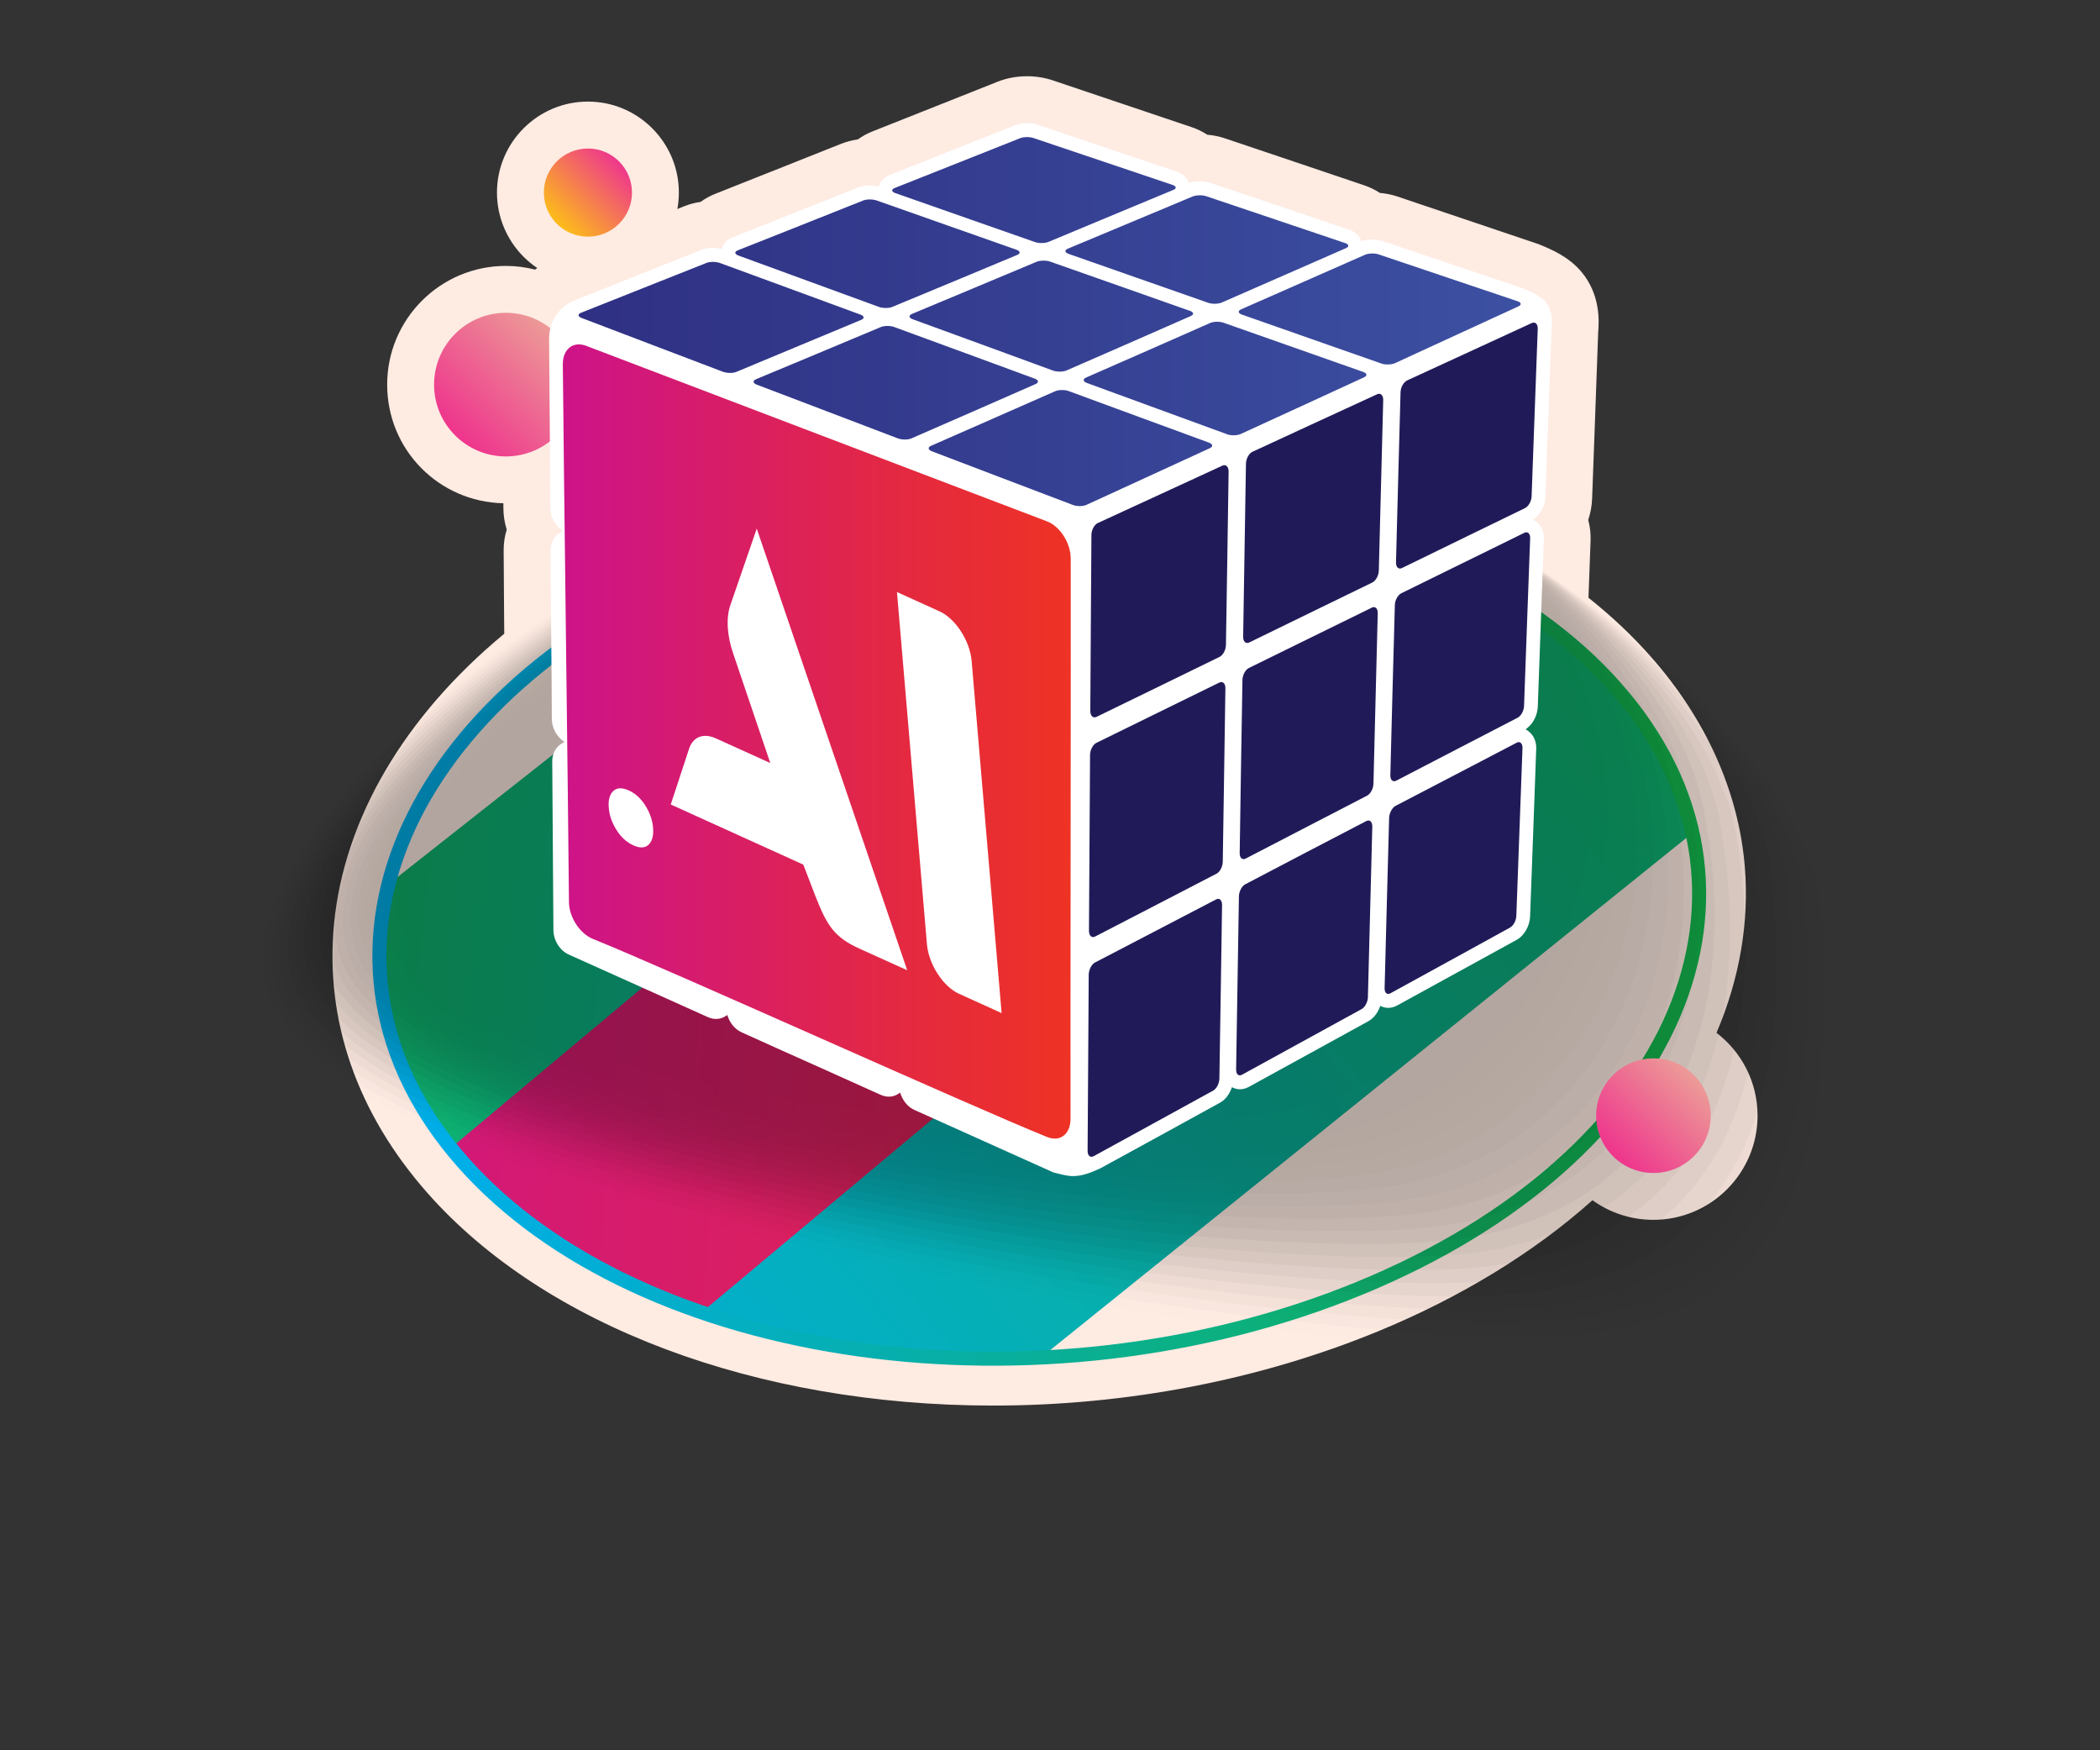 <?xml version="1.0" encoding="UTF-8"?>
<svg xmlns="http://www.w3.org/2000/svg" xmlns:xlink="http://www.w3.org/1999/xlink" viewBox="0 0 660.16 550.07">
  <rect x="0" y="0" width="660.16" height="550.07" fill="#333333" stroke="none"/>
  <defs>
    <style>
      .cls-1 {
        opacity: .76;
      }

      .cls-1, .cls-2, .cls-3, .cls-4, .cls-5, .cls-6, .cls-7, .cls-8, .cls-9, .cls-10, .cls-11, .cls-12, .cls-13, .cls-14, .cls-15, .cls-16, .cls-17, .cls-18, .cls-19, .cls-20, .cls-21, .cls-22, .cls-23, .cls-24, .cls-25, .cls-26, .cls-27, .cls-28, .cls-29, .cls-30, .cls-31, .cls-32, .cls-33, .cls-34, .cls-35, .cls-36, .cls-37, .cls-38, .cls-39, .cls-40, .cls-41, .cls-42 {
        fill: #020202;
      }

      .cls-2 {
        opacity: .9;
      }

      .cls-3 {
        opacity: .44;
      }

      .cls-43 {
        fill: url(#linear-gradient-2);
      }

      .cls-44 {
        fill: #201b58;
      }

      .cls-44, .cls-45, .cls-46, .cls-47 {
        fill-rule: evenodd;
      }

      .cls-4 {
        opacity: .49;
      }

      .cls-48 {
        fill: none;
        stroke: url(#linear-gradient);
        stroke-miterlimit: 10;
        stroke-width: 4.41px;
      }

      .cls-5 {
        opacity: .51;
      }

      .cls-49, .cls-45 {
        fill: #fff;
      }

      .cls-50 {
        fill: #feebe2;
      }

      .cls-6 {
        opacity: .95;
      }

      .cls-7 {
        opacity: .1;
      }

      .cls-8 {
        opacity: .98;
      }

      .cls-9 {
        opacity: .12;
      }

      .cls-51 {
        fill: url(#linear-gradient-4);
      }

      .cls-10 {
        opacity: .59;
      }

      .cls-12 {
        opacity: .78;
      }

      .cls-13 {
        opacity: .02;
      }

      .cls-14 {
        opacity: .39;
      }

      .cls-52 {
        fill: url(#linear-gradient-3);
      }

      .cls-15 {
        opacity: 0;
      }

      .cls-16 {
        opacity: .85;
      }

      .cls-53 {
        fill: url(#linear-gradient-5);
      }

      .cls-17 {
        opacity: .66;
      }

      .cls-54 {
        isolation: isolate;
      }

      .cls-18 {
        opacity: .54;
      }

      .cls-19 {
        opacity: .46;
      }

      .cls-20 {
        opacity: .29;
      }

      .cls-21 {
        opacity: .73;
      }

      .cls-55 {
        fill: url(#linear-gradient-8);
      }

      .cls-22 {
        opacity: .88;
      }

      .cls-23 {
        opacity: .22;
      }

      .cls-24 {
        opacity: .27;
      }

      .cls-25 {
        opacity: .8;
      }

      .cls-26 {
        opacity: .07;
      }

      .cls-27 {
        opacity: .83;
      }

      .cls-56 {
        fill: url(#linear-gradient-9);
      }

      .cls-28 {
        opacity: .2;
      }

      .cls-46 {
        fill: url(#linear-gradient-6);
      }

      .cls-29 {
        opacity: .24;
      }

      .cls-30 {
        opacity: .56;
      }

      .cls-31 {
        opacity: .05;
      }

      .cls-32 {
        opacity: .63;
      }

      .cls-47 {
        fill: url(#linear-gradient-7);
      }

      .cls-33 {
        opacity: .41;
      }

      .cls-34 {
        opacity: .68;
      }

      .cls-35 {
        opacity: .61;
      }

      .cls-36 {
        opacity: .32;
      }

      .cls-37 {
        opacity: .34;
      }

      .cls-38 {
        opacity: .71;
      }

      .cls-39 {
        opacity: .17;
      }

      .cls-40 {
        opacity: .37;
      }

      .cls-57 {
        mix-blend-mode: multiply;
        opacity: .3;
      }

      .cls-41 {
        opacity: .15;
      }

      .cls-58 {
        clip-path: url(#clippath);
      }

      .cls-42 {
        opacity: .93;
      }
    </style>
    <linearGradient id="linear-gradient" x1="117.06" y1="290.71" x2="536.34" y2="290.71" gradientUnits="userSpaceOnUse">
      <stop offset=".07" stop-color="#00aee8"/>
      <stop offset=".09" stop-color="#00aee3"/>
      <stop offset=".69" stop-color="#0db076"/>
      <stop offset=".96" stop-color="#12b24b"/>
    </linearGradient>
    <clipPath id="clippath">
      <path class="cls-48" d="M145.46,365.24c-55.69-63.04-19.68-147.52,80.42-188.68,100.1-41.16,226.38-23.43,282.07,39.62,55.69,63.04,19.68,147.52-80.42,188.68-100.1,41.16-226.38,23.43-282.07-39.62Z"/>
    </clipPath>
    <linearGradient id="linear-gradient-2" x1="8893.89" y1="-14680.75" x2="8428.81" y2="-14215.67" gradientTransform="translate(10542.6 -13107.23) rotate(-173.84)" xlink:href="#linear-gradient"/>
    <linearGradient id="linear-gradient-3" x1="7992.94" y1="-12982.57" x2="8476.88" y2="-12982.57" gradientTransform="translate(9969.34 -11706.85) rotate(-173.24)" xlink:href="#linear-gradient"/>
    <linearGradient id="linear-gradient-4" x1="466.21" y1="747.93" x2="1011.38" y2="747.93" gradientTransform="translate(-341.65 -546.73) rotate(6.01) scale(.98) skewX(1.89)" gradientUnits="userSpaceOnUse">
      <stop offset="0" stop-color="#cd1389"/>
      <stop offset=".68" stop-color="#e42940"/>
      <stop offset="1" stop-color="#ee3324"/>
    </linearGradient>
    <linearGradient id="linear-gradient-5" x1="174.98" y1="104.93" x2="143.95" y2="135.97" gradientUnits="userSpaceOnUse">
      <stop offset="0" stop-color="#ed9b97"/>
      <stop offset="1" stop-color="#ee378d"/>
    </linearGradient>
    <linearGradient id="linear-gradient-6" x1="176.93" y1="233.06" x2="336.62" y2="233.06" gradientUnits="userSpaceOnUse">
      <stop offset="0" stop-color="#cd1389"/>
      <stop offset=".68" stop-color="#e42940"/>
      <stop offset="1" stop-color="#ee3224"/>
    </linearGradient>
    <linearGradient id="linear-gradient-7" x1="13194.74" y1="101.08" x2="13490.93" y2="101.08" gradientTransform="translate(13672.79) rotate(-180) scale(1 -1)" gradientUnits="userSpaceOnUse">
      <stop offset="0" stop-color="#3c50a2"/>
      <stop offset="1" stop-color="#2f3083"/>
    </linearGradient>
    <linearGradient id="linear-gradient-8" x1="194.62" y1="50.73" x2="175.56" y2="69.79" gradientUnits="userSpaceOnUse">
      <stop offset="0" stop-color="#ee378d"/>
      <stop offset="1" stop-color="#fcb91c"/>
    </linearGradient>
    <linearGradient id="linear-gradient-9" x1="532.51" y1="337.94" x2="507.74" y2="362.71" xlink:href="#linear-gradient-5"/>
  </defs>
  <g class="cls-54">
    <g id="Layer_1" data-name="Layer 1">
      <g>
        <g>
          <path class="cls-50" d="M184.82,81.75c-11.7,0-21.22-9.52-21.22-21.22s9.52-21.22,21.22-21.22,21.22,9.52,21.22,21.22-9.52,21.22-21.22,21.22Z"/>
          <path class="cls-50" d="M184.82,46.67c7.65,0,13.85,6.2,13.85,13.85s-6.2,13.85-13.85,13.85-13.85-6.2-13.85-13.85,6.2-13.85,13.85-13.85M184.82,31.93c-15.77,0-28.59,12.83-28.59,28.59s12.83,28.59,28.59,28.59,28.59-12.83,28.59-28.59-12.83-28.59-28.59-28.59h0Z"/>
        </g>
        <g>
          <path class="cls-50" d="M312.23,434.42c-72.32,0-136.73-24.04-172.29-64.3-20.78-23.53-30.32-50.86-27.58-79.04,3.11-32.04,22.09-63.31,53.58-88.4l-.09-10.74c-.05-6.33-.1-12.66-.13-18.99-.01-2.31.52-4.53,1.51-6.47-1.01-2.11-1.57-4.44-1.58-6.77-.03-3.19-.05-6.4-.07-9.6-2.12.47-4.31.71-6.54.71-16.51,0-29.93-13.43-29.93-29.93s13.43-29.93,29.93-29.93c3.88,0,7.64.73,11.15,2.14,2.15-2.48,4.93-4.45,8.2-5.74,3.98-1.57,7.96-3.16,11.94-4.75,2.58-1.03,5.15-2.05,7.73-3.08l19.74-7.84c1.62-.65,3.49-1.04,5.43-1.13,1.22-1.18,2.71-2.14,4.4-2.81,3.94-1.57,7.89-3.14,11.85-4.71,2.63-1.04,5.26-2.08,7.89-3.13l6.65-2.65c4.36-1.74,8.71-3.48,13.08-5.21,1.65-.65,3.54-1.04,5.5-1.12,1.21-1.16,2.68-2.1,4.35-2.77,3.25-1.29,6.49-2.58,9.73-3.86,3.33-1.32,6.66-2.64,9.99-3.97,6.59-2.61,13.15-5.21,19.72-7.84,1.93-.77,4.16-1.17,6.45-1.17,2.01,0,4.01.31,5.77.91,7.24,2.43,14.49,4.88,21.73,7.32l1.09.37c6.96,2.34,13.92,4.69,20.89,7.04,1.74.59,3.32,1.5,4.64,2.65.07,0,.14,0,.21,0,1.99,0,3.96.31,5.69.9,7.04,2.36,14.09,4.74,21.14,7.12l.72.24c3.63,1.22,7.27,2.45,10.91,3.68,3.64,1.23,7.28,2.46,10.91,3.68,1.75.59,3.33,1.5,4.66,2.66.07,0,.14,0,.2,0,1.96,0,3.92.31,5.65.89l.45.15c7.14,2.41,14.27,4.82,21.41,7.22l21.66,7.3c.14.05.3.1.42.14.08.03.24.09.32.13l.27.11c3.03,1.26,7.17,2.99,10.04,6.47,4.09,4.94,3.67,11.23,3.46,13.57-.2,5.75-.41,11.49-.62,17.24l-.37,10.05c-.31,8.43-.61,16.87-.93,25.3-.08,2.36-.69,4.68-1.72,6.76.88,1.95,1.32,4.14,1.25,6.39-.27,7.27-.54,14.52-.8,21.77,8.07,6.13,15.32,12.81,21.58,19.9,16.57,18.76,25.89,39.56,27.71,61.81,1.48,18.12-2.3,36.75-10.99,54.42,8.81,3.98,14.96,12.86,14.96,23.14,0,13.99-11.38,25.38-25.38,25.38-7.59,0-14.52-3.34-19.21-8.79-18.44,17.77-42.51,33.01-70.24,44.41-36.19,14.88-77.03,22.75-118.1,22.75Z"/>
          <path class="cls-50" d="M322.83,38.7c1.2,0,2.4.18,3.42.52,7.29,2.45,14.58,4.91,21.87,7.37,7.28,2.45,14.56,4.9,21.83,7.36,1.56.53,2.93,1.58,3.58,3.16l.18.4.41-.12c.93-.27,1.98-.41,3.04-.41,1.16,0,2.33.17,3.33.51,7.29,2.45,14.58,4.91,21.87,7.37,7.28,2.45,14.56,4.92,21.83,7.37,1.58.53,2.93,1.6,3.59,3.18l.16.4.42-.12c.94-.27,1.99-.41,3.04-.41,1.14,0,2.29.17,3.3.5,7.29,2.46,14.58,4.92,21.87,7.37,7.24,2.44,14.49,4.89,21.73,7.33l.08.02.09.03c2.5,1.04,5.69,2.33,7.46,4.47,1.94,2.34,2.05,5.53,1.78,8.44h0v.02c-.31,8.8-.64,17.59-.96,26.4-.32,8.77-.64,17.56-.97,26.33-.09,2.52-1.32,5.13-3.28,6.68l-.55.44.59.37c1.89,1.2,2.84,3.45,2.76,5.67-.32,8.55-.63,17.09-.94,25.64,8.8,6.36,16.72,13.42,23.57,21.17,31.69,35.88,33.67,78.7,11.05,116.53.26-.01.52-.04.78-.04,9.95,0,18.01,8.06,18.01,18.01s-8.06,18.01-18.01,18.01c-8.47,0-15.56-5.86-17.48-13.74-17.96,19.6-43.17,36.92-74.77,49.92-36.52,15.02-76.51,22.19-115.3,22.19-67.54,0-131.4-21.77-166.77-61.81-44.45-50.32-30.48-114.29,27.87-158.99-.02-2.25-.04-4.51-.06-6.76-.07-8.85-.15-17.71-.19-26.56-.01-2.35,1.11-4.58,3.2-5.68l.68-.36-.62-.48c-2.01-1.54-3.34-4.15-3.35-6.72-.06-7-.1-13.99-.14-20.99-3.82,2.98-8.62,4.77-13.84,4.77-12.46,0-22.57-10.1-22.57-22.57s10.1-22.57,22.57-22.57c5.3,0,10.16,1.84,14.01,4.9.99-4.16,3.84-7.35,8.03-9.01,6.57-2.6,13.12-5.22,19.69-7.83,6.58-2.62,13.16-5.22,19.74-7.84,1.08-.43,2.33-.63,3.57-.63.85,0,1.69.09,2.46.25l.43.09.13-.42c.53-1.57,1.76-2.65,3.24-3.24,6.58-2.63,13.17-5.22,19.75-7.84,6.57-2.62,13.14-5.25,19.72-7.85,1.08-.43,2.36-.62,3.61-.62.85,0,1.69.09,2.46.25l.42.09.14-.42c.54-1.55,1.78-2.62,3.25-3.2,6.57-2.62,13.15-5.21,19.72-7.83,6.58-2.61,13.16-5.21,19.73-7.84,1.09-.43,2.4-.64,3.71-.64M322.83,23.97c-3.22,0-6.38.58-9.16,1.69-6.73,2.69-13.45,5.35-19.71,7.83-3.31,1.32-6.59,2.62-9.88,3.92-3.29,1.3-6.58,2.61-9.87,3.92-1.63.65-3.16,1.49-4.54,2.49-1.85.26-3.63.73-5.31,1.4-4.38,1.73-8.75,3.48-13.13,5.22-2.21.88-4.41,1.76-6.62,2.64-2.6,1.03-5.21,2.07-7.82,3.1-3.98,1.58-7.96,3.15-11.94,4.74-1.66.66-3.2,1.51-4.6,2.53-1.82.27-3.57.74-5.23,1.4l-9.84,3.91-9.88,3.92c-2.57,1.02-5.15,2.05-7.73,3.08-3.97,1.58-7.94,3.17-11.93,4.74-2.73,1.08-5.21,2.51-7.4,4.25-3-.77-6.11-1.17-9.23-1.17-20.57,0-37.3,16.73-37.3,37.3s16.32,36.88,36.53,37.3c0,.53,0,1.06.01,1.59.01,2.28.37,4.54,1.04,6.69-.64,2.07-.97,4.27-.96,6.53.02,6.34.08,12.77.13,19,.02,2.4.04,4.8.06,7.2-31.38,25.96-50.3,58.1-53.51,91.17-2.94,30.27,7.23,59.54,29.39,84.64,36.94,41.82,103.42,66.79,177.82,66.79,42.03,0,83.84-8.06,120.9-23.3,26.12-10.74,49.14-24.83,67.5-41.24,5.42,3.91,12.06,6.16,19.15,6.16,18.06,0,32.74-14.69,32.74-32.75,0-10.6-5.06-20.04-12.9-26.03,7.26-17.03,10.32-34.78,8.9-52.13-1.93-23.54-12.14-46.39-29.54-66.09-5.78-6.55-12.36-12.76-19.61-18.53.22-5.99.44-11.98.66-17.97.08-2.23-.18-4.41-.74-6.49.72-2.15,1.14-4.41,1.22-6.71.31-8.37.62-16.78.93-25.19l.04-1.13.32-8.87c.21-5.73.42-11.46.62-17.19.28-3.27.75-11.63-5.16-18.75-4.01-4.86-9.55-7.17-12.87-8.55l-.26-.11c-.12-.05-.24-.1-.36-.15l-.09-.03c-.31-.12-.62-.23-.93-.32-3.5-1.18-7-2.36-10.5-3.54-3.67-1.24-7.33-2.47-11-3.71-7.29-2.45-14.57-4.91-21.85-7.37-1.8-.61-3.68-1-5.63-1.17-1.51-.99-3.16-1.8-4.92-2.39-3.59-1.21-7.2-2.43-10.81-3.65-3.67-1.24-7.34-2.48-11-3.71-7.28-2.46-14.58-4.92-21.87-7.37-1.78-.6-3.68-1-5.65-1.17-1.49-.98-3.12-1.77-4.86-2.36-7.11-2.4-14.23-4.8-21.34-7.19l-.51-.17c-7.28-2.46-14.58-4.92-21.87-7.37-2.5-.84-5.31-1.29-8.11-1.29h0Z"/>
        </g>
      </g>
      <g>
        <g class="cls-58">
          <g>
            <path class="cls-43" d="M130.36,471L587.85,102.71c19.05-15.34,47.19-12.3,62.53,6.75h0c15.34,19.05,12.3,47.19-6.75,62.53l-457.49,368.29c-19.05,15.34-47.19,12.3-62.53-6.75h0c-15.34-19.05-12.3-47.19,6.75-62.53Z"/>
            <path class="cls-52" d="M15.21,362.17L463.88,8.55c17.3-13.63,42.61-10.64,56.24,6.66h0c13.63,17.3,10.64,42.61-6.66,56.24L64.79,425.07c-17.3,13.63-42.61,10.64-56.24-6.66h0c-13.63-17.3-10.64-42.61,6.66-56.24Z"/>
            <path class="cls-51" d="M60.8,428.58L538.18,28.88c18.41-15.41,46.5-12.45,62.42,6.57h0c15.93,19.02,13.9,47.2-4.5,62.61L118.72,497.76c-18.41,15.41-46.5,12.45-62.43-6.57h0c-15.93-19.02-13.9-47.2,4.5-62.61Z"/>
          </g>
        </g>
        <path class="cls-48" d="M145.46,365.24c-55.69-63.04-19.68-147.52,80.42-188.68,100.1-41.16,226.38-23.43,282.07,39.62,55.69,63.04,19.68,147.52-80.42,188.68-100.1,41.16-226.38,23.43-282.07-39.62Z"/>
      </g>
      <circle class="cls-53" cx="159.03" cy="120.89" r="22.57"/>
      <g class="cls-57">
        <path class="cls-15" d="M583.5,300.45c0,71.38-3.6,128.26-93.42,128.26s-412.6-52.05-412.6-123.42S252.12,127.14,341.94,127.14s241.57,101.93,241.57,173.31Z"/>
        <path class="cls-13" d="M486.04,424.41c-88.07.8-404.29-49.19-405.9-119.63-1.61-70.44,173.07-176.57,261.02-177.66,87.95-1.1,235.59,97.38,237,168.1,1.54,70.82-4.27,128.39-92.12,129.19Z"/>
        <path class="cls-31" d="M481.99,420.11c-86.34,1.6-395.99-46.33-399.21-115.84-3.22-69.51,171.5-174.99,257.59-177.19,86.09-2.2,229.62,92.84,232.44,162.9,3.08,70.26-4.94,128.53-90.82,130.13Z"/>
        <path class="cls-26" d="M477.95,415.81c-84.6,2.41-387.69-43.47-392.51-112.04-4.82-68.57,169.93-173.42,254.15-176.72,84.22-3.3,223.46,88.31,227.88,157.69,4.44,69.71-5.61,128.68-89.52,131.07Z"/>
        <path class="cls-7" d="M473.9,411.51c-82.88,3.22-379.39-40.61-385.82-108.25-6.43-67.64,168.36-171.85,250.72-176.25,82.36-4.4,217.43,83.77,223.32,152.49,5.92,69.16-6.29,128.83-88.22,132.01Z"/>
        <path class="cls-9" d="M469.85,407.21c-81.16,4.03-371.09-37.75-379.12-104.46-8.04-66.7,166.8-170.28,247.29-175.77,80.49-5.5,211.41,79.24,218.75,147.28,7.41,68.61-6.97,128.98-86.91,132.95Z"/>
        <path class="cls-41" d="M465.81,402.92c-79.45,4.84-362.78-34.9-372.43-100.66-9.65-65.77,165.23-168.71,243.85-175.3,78.62-6.59,205.38,74.71,214.19,142.08,8.9,68.06-7.66,129.14-85.61,133.88Z"/>
        <path class="cls-39" d="M461.76,398.62c-77.74,5.65-354.48-32.04-365.74-96.87-11.26-64.83,163.66-167.13,240.42-174.83,76.76-7.69,199.36,70.18,209.63,136.88,10.39,67.52-8.36,129.3-84.31,134.82Z"/>
        <path class="cls-28" d="M457.72,394.32c-76.05,6.47-346.18-29.18-359.04-93.07-12.86-63.9,162.1-165.56,236.99-174.36,74.89-8.79,193.35,65.65,205.07,131.67,11.89,66.98-9.06,129.47-83.01,135.76Z"/>
        <path class="cls-23" d="M453.67,390.02c-74.36,7.29-337.88-26.32-352.35-89.28-14.47-62.96,160.53-163.99,233.55-173.88,73.03-9.89,187.34,61.13,200.5,126.47,13.39,66.44-9.76,129.64-81.71,136.7Z"/>
        <path class="cls-29" d="M449.62,385.73c-72.68,8.12-329.57-23.46-345.65-85.49-16.08-62.03,158.96-162.42,230.12-173.41,71.16-10.99,181.33,56.61,195.94,121.26,14.89,65.9-10.47,129.82-80.41,137.64Z"/>
        <path class="cls-24" d="M445.58,381.43c-71,8.95-321.27-20.6-338.96-81.69-17.69-61.09,157.4-160.85,226.69-172.94,69.29-12.09,175.32,52.08,191.38,116.06,16.4,65.36-11.19,130.01-79.11,138.57Z"/>
        <path class="cls-20" d="M441.53,377.13c-69.34,9.79-312.97-17.74-332.26-77.9-19.29-60.15,155.83-159.28,223.26-172.46,67.43-13.19,169.32,47.56,186.82,110.85,17.91,64.82-11.91,130.21-77.81,139.51Z"/>
        <path class="cls-36" d="M437.49,372.83c-67.69,10.63-304.67-14.89-325.57-74.11-20.9-59.22,154.26-157.7,219.82-171.99,65.56-14.29,163.33,43.04,182.25,105.65,19.43,64.28-12.64,130.42-76.51,140.45Z"/>
        <path class="cls-37" d="M433.44,368.54c-66.05,11.48-296.37-12.03-318.88-70.31-22.51-58.28,152.69-156.13,216.39-171.52,63.7-15.39,157.34,38.51,177.69,100.44,20.95,63.75-13.37,130.64-75.21,141.39Z"/>
        <path class="cls-40" d="M429.39,364.24c-64.41,12.34-288.06-9.17-312.18-66.52-24.12-57.35,151.13-154.56,212.96-171.05,61.83-16.49,151.35,33.99,173.13,95.24,22.47,63.21-14.11,130.87-73.9,142.33Z"/>
        <path class="cls-14" d="M425.35,359.94c-62.79,13.22-279.76-6.31-305.49-62.72-25.73-56.41,149.56-152.99,209.52-170.57,59.96-17.59,145.37,29.47,168.57,90.04,24,62.67-14.86,131.11-72.6,143.26Z"/>
        <path class="cls-33" d="M421.3,355.64c-61.18,14.1-271.46-3.45-298.79-58.93-27.33-55.48,147.99-151.42,206.09-170.1,58.1-18.68,139.39,24.95,164,84.83,25.54,62.13-15.61,131.37-71.3,144.2Z"/>
        <path class="cls-3" d="M417.26,351.34c-59.57,14.99-263.16-.59-292.1-55.14-28.94-54.54,146.43-149.84,202.66-169.63,56.23-19.78,133.42,20.42,159.44,79.63,27.08,61.59-16.37,131.64-70,145.14Z"/>
        <path class="cls-19" d="M413.21,347.05c-57.98,15.9-254.85,2.26-285.4-51.34-30.55-53.61,144.86-148.27,199.23-169.16,54.37-20.88,127.44,15.9,154.88,74.42,28.62,61.05-17.13,131.94-68.7,146.08Z"/>
        <path class="cls-4" d="M409.16,342.75c-56.4,16.82-246.55,5.12-278.71-47.55-32.16-52.67,143.29-146.7,195.79-168.68,52.5-21.98,121.48,11.37,150.32,69.22,30.16,60.51-17.9,132.25-67.4,147.02Z"/>
        <path class="cls-5" d="M405.12,338.45c-54.83,17.76-238.25,7.98-272.02-43.76-33.77-51.74,141.72-145.13,192.36-168.21,50.64-23.08,115.52,6.84,145.75,64.01,31.71,59.97-18.67,132.59-66.1,147.95Z"/>
        <path class="cls-18" d="M401.07,334.15c-53.26,18.73-229.95,10.84-265.32-39.96-35.37-50.8,140.16-143.56,188.93-167.74,48.77-24.18,109.56,2.31,141.19,58.81,33.27,59.42-19.45,132.95-64.8,148.89Z"/>
        <path class="cls-30" d="M397.03,329.86c-51.7,19.71-221.64,13.7-258.63-36.17-36.98-49.87,138.59-141.99,185.49-167.26,46.9-25.28,103.6-2.23,136.63,53.6,34.82,58.87-20.22,133.33-63.5,149.83Z"/>
        <path class="cls-10" d="M392.98,325.56c-50.15,20.73-213.34,16.56-251.93-32.38-38.59-48.93,137.02-140.41,182.06-166.79,45.04-26.38,97.65-6.76,132.07,48.4,36.39,58.32-21,133.74-62.19,150.77Z"/>
        <path class="cls-35" d="M388.93,321.26c-48.6,21.77-205.04,19.41-245.24-28.58-40.2-48,135.46-138.84,178.63-166.32,43.17-27.48,91.7-11.3,127.5,43.2,37.95,57.76-21.77,134.18-60.89,151.71Z"/>
        <path class="cls-32" d="M384.89,316.96c-47.05,22.84-196.74,22.27-238.54-24.79-41.81-47.06,133.89-137.27,175.2-165.85,41.31-28.58,85.75-15.84,122.94,37.99,39.52,57.21-22.54,134.66-59.59,152.64Z"/>
        <path class="cls-17" d="M380.84,312.66c-45.49,23.95-188.44,25.13-231.85-20.99-43.41-46.13,132.32-135.7,171.76-165.37,39.44-29.68,79.81-20.39,118.38,32.79,41.09,56.64-23.3,135.16-58.29,153.58Z"/>
        <path class="cls-34" d="M376.8,308.37c-43.92,25.09-180.13,27.99-225.16-17.2-45.02-45.19,130.76-134.13,168.33-164.9,37.57-30.77,73.86-24.94,113.82,27.58,42.66,56.08-24.06,135.7-56.99,154.52Z"/>
        <path class="cls-38" d="M372.75,304.07c-42.34,26.28-171.83,30.85-218.46-13.41-46.63-44.26,129.19-132.56,164.9-164.43,35.71-31.87,67.92-29.49,109.25,22.38,44.23,55.51-24.79,136.28-55.69,155.46Z"/>
        <path class="cls-21" d="M368.71,299.77c-40.73,27.52-163.53,33.71-211.77-9.61-48.24-43.32,127.62-130.98,161.46-163.96,33.84-32.97,61.98-34.05,104.69,17.17,45.81,54.94-25.51,136.89-54.39,156.4Z"/>
        <path class="cls-1" d="M364.66,295.47c-39.09,28.8-155.23,36.57-205.07-5.82-49.85-42.38,126.05-129.41,158.03-163.48,31.98-34.07,56.05-38.6,100.13,11.97,47.38,54.36-26.21,137.53-53.09,157.33Z"/>
        <path class="cls-12" d="M360.61,291.18c-37.4,30.13-146.92,39.42-198.38-2.03-51.45-41.45,124.49-127.84,154.6-163.01,30.11-35.17,50.11-43.17,95.57,6.76,48.96,53.78-26.87,138.2-51.79,158.27Z"/>
        <path class="cls-25" d="M356.57,286.88c-35.66,31.51-138.62,42.28-191.68,1.77-53.06-40.51,122.92-126.27,151.17-162.54,28.24-36.27,44.17-47.73,91,1.56,50.54,53.2-27.51,138.9-50.48,159.21Z"/>
        <path class="cls-27" d="M352.52,282.58c-33.85,32.94-130.32,45.14-184.99,5.56-54.67-39.58,121.35-124.7,147.73-162.06,26.38-37.37,38.24-52.3,86.44-3.64,52.12,52.61-28.1,139.63-49.18,160.15Z"/>
        <path class="cls-16" d="M348.48,278.28c-31.95,34.42-122.02,48-178.29,9.36-56.28-38.64,119.79-123.12,144.3-161.59,24.51-38.47,32.31-56.87,81.88-8.85,53.71,52.02-28.65,140.37-47.88,161.09Z"/>
        <path class="cls-22" d="M344.43,273.99c-29.96,35.93-113.72,50.86-171.6,13.15-57.88-37.71,118.22-121.55,140.87-161.12,22.65-39.57,26.37-61.44,77.32-14.05,55.29,51.43-29.15,141.12-46.58,162.02Z"/>
        <path class="cls-2" d="M340.38,269.69c-27.86,37.47-105.41,53.72-164.91,16.94-59.49-36.77,116.65-119.98,137.43-160.65,20.78-40.67,20.44-66.02,72.75-19.26,56.87,50.83-29.6,141.87-45.28,162.96Z"/>
        <path class="cls-42" d="M336.34,265.39c-25.63,39.02-97.11,56.57-158.21,20.74-61.1-35.84,115.09-118.41,134-160.17,18.92-41.76,14.5-70.6,68.19-24.46,58.45,50.23-29.99,142.6-43.98,163.9Z"/>
        <path class="cls-6" d="M332.29,261.09c-23.28,40.56-88.81,59.43-151.52,24.53-62.71-34.9,113.52-116.84,130.57-159.7,17.05-42.86,8.64-75.27,63.63-29.67,60.11,49.53-30.32,143.31-42.68,164.84Z"/>
        <path class="cls-8" d="M328.25,256.79c-20.8,42.08-80.51,62.29-144.82,28.32-64.32-33.97,111.95-115.27,127.13-159.23,15.18-43.96,2.67-79.82,59.07-34.87,61.65,48.97-30.6,143.98-41.38,165.78Z"/>
        <path class="cls-11" d="M324.2,252.5c-18.21,43.55-72.2,65.15-138.13,32.12-65.92-33.03,110.38-113.69,123.7-158.76,13.32-45.06-3.31-84.36,54.5-40.08,63.19,48.41-30.83,144.6-40.08,166.71Z"/>
      </g>
      <g>
        <path class="cls-45" d="M427.94,75.81l-.16-.4c-.66-1.58-2.01-2.65-3.59-3.18-7.28-2.45-14.56-4.92-21.83-7.37-7.29-2.46-14.58-4.92-21.87-7.37-1.93-.65-4.43-.66-6.38-.1l-.41.12-.18-.4c-.65-1.57-2.01-2.63-3.58-3.16-7.28-2.46-14.55-4.91-21.83-7.36-7.29-2.46-14.58-4.92-21.87-7.37-2.14-.72-5.04-.71-7.13.12-6.57,2.63-13.15,5.24-19.73,7.84-6.57,2.62-13.15,5.21-19.72,7.83-1.46.58-2.71,1.65-3.25,3.2l-.14.42-.42-.09c-1.9-.4-4.25-.35-6.07.37-6.58,2.61-13.15,5.24-19.72,7.85-6.58,2.62-13.17,5.21-19.75,7.84-1.47.58-2.71,1.66-3.24,3.24l-.13.42-.43-.09c-1.89-.4-4.21-.36-6.02.37-6.58,2.62-13.16,5.22-19.74,7.84-6.56,2.61-13.11,5.24-19.69,7.83-5.27,2.08-8.47,6.56-8.44,12.38.03,8.85.14,17.71.2,26.56.06,8.84.1,17.68.18,26.52.01,2.57,1.33,5.18,3.35,6.72l.62.48-.68.36c-2.09,1.1-3.22,3.34-3.2,5.68.03,8.85.12,17.71.19,26.56.07,8.84.17,17.68.19,26.52.01,2.58,1.35,5.21,3.37,6.77l.61.47-.68.36c-2.07,1.11-3.19,3.36-3.17,5.71.07,8.84.13,17.68.19,26.54.06,8.83.11,17.67.18,26.51.02,3.15,1.97,6.39,4.81,7.67,7.29,3.29,14.6,6.56,21.89,9.84,7.3,3.28,14.59,6.56,21.88,9.84,1.83.82,3.85.79,5.56-.34l.51-.34.21.58c.75,2.07,2.26,3.93,4.25,4.84,7.28,3.34,14.61,6.57,21.92,9.85,7.3,3.28,14.6,6.56,21.89,9.84,1.83.82,3.86.78,5.56-.36l.51-.35.21.58c.75,2.08,2.27,3.97,4.27,4.86,7.3,3.27,14.59,6.57,21.89,9.84,7.21,3.24,14.42,6.47,21.62,9.72l.21.1.22.04c1.67.42,3.33.9,5.04,1.06,3.27.29,6.5-1.03,9.42-2.38l.09-.04.08-.04c6.22-3.42,12.45-6.82,18.68-10.23,6.25-3.44,12.53-6.88,18.79-10.32,1.68-.92,2.92-2.6,3.6-4.4l.18-.48.46.2c1.57.69,3.31.53,4.81-.29,6.26-3.43,12.52-6.89,18.79-10.31,6.26-3.44,12.52-6.89,18.78-10.32,1.7-.92,2.94-2.6,3.62-4.39l.19-.47.46.2c1.56.69,3.3.52,4.8-.3,6.26-3.43,12.52-6.88,18.78-10.31,6.26-3.43,12.52-6.89,18.78-10.31,2.54-1.39,4.17-4.51,4.27-7.4.32-8.79.65-17.56.97-26.33.32-8.8.63-17.59.96-26.39.09-2.22-.86-4.48-2.75-5.7l-.58-.37.55-.44c1.94-1.55,3.18-4.18,3.27-6.7.32-8.79.63-17.57.95-26.36.32-8.8.64-17.59.97-26.39.08-2.22-.87-4.47-2.76-5.67l-.59-.37.55-.44c1.96-1.55,3.19-4.17,3.28-6.68.33-8.77.65-17.56.97-26.33.32-8.81.65-17.6.96-26.4h0v-.02c.26-2.91.15-6.1-1.78-8.44-1.77-2.15-4.96-3.43-7.46-4.47l-.09-.03-.08-.02c-7.24-2.44-14.49-4.89-21.73-7.33-7.29-2.45-14.58-4.91-21.87-7.37-1.94-.65-4.38-.66-6.34-.09l-.42.12Z"/>
        <path class="cls-46" d="M329.17,163.88c-24.15-9.16-120.73-45.99-144.92-55.19-4.09-1.54-7.36,1.07-7.32,5.83.22,28.2,1.72,140.9,1.93,168.99.03,4.72,3.37,9.91,7.5,11.6,24.04,9.66,118.91,52.65,142.85,62.28,4.13,1.65,7.36-1,7.32-5.83-.07-28.52.14-147.49.06-176.01-.03-4.9-3.34-10.09-7.43-11.67h0Z"/>
        <path class="cls-47" d="M319.53,78.49c1.25.45,1.34,1.17.26,1.63-6.54,2.73-13.1,5.46-19.62,8.18-6.54,2.72-13.08,5.44-19.65,8.16-1.08.45-2.98.46-4.21.01-7.38-2.69-14.73-5.37-22.08-8.07-7.34-2.69-14.73-5.38-22.07-8.07-1.25-.46-1.34-1.19-.26-1.63,6.59-2.61,13.17-5.22,19.74-7.83,6.54-2.61,13.14-5.24,19.71-7.85,1.11-.44,3.02-.44,4.27,0,7.32,2.58,14.63,5.17,21.95,7.74,7.32,2.58,14.63,5.16,21.95,7.73h0ZM428.57,116.91c-7.31-2.58-14.66-5.16-21.98-7.74-7.32-2.58-14.63-5.16-21.95-7.73-1.25-.45-3.14-.4-4.22.08-6.47,2.86-13.01,5.74-19.47,8.58-6.51,2.88-13.03,5.71-19.53,8.57-1.08.47-.99,1.25.26,1.7,7.34,2.7,14.7,5.38,22.08,8.08,7.34,2.69,14.69,5.37,22.04,8.06,1.26.46,3.14.39,4.21-.09,6.48-2.98,12.94-5.93,19.42-8.91,6.45-2.95,12.93-5.94,19.38-8.92,1.08-.49.99-1.24-.24-1.67h0ZM270.49,98.88c-7.35-2.7-14.7-5.4-22.07-8.11-7.35-2.7-14.7-5.39-22.07-8.1-1.26-.46-3.17-.47-4.27-.03-6.57,2.62-13.17,5.24-19.74,7.84-6.54,2.61-13.14,5.22-19.69,7.83-1.13.45-1.01,1.17.24,1.65,7.38,2.81,14.78,5.63,22.16,8.44,7.4,2.82,14.79,5.63,22.18,8.44,1.27.47,3.15.52,4.27.04,6.52-2.71,13.09-5.45,19.6-8.17,6.51-2.71,13.08-5.45,19.62-8.17,1.11-.46,1.01-1.2-.23-1.66h0ZM380.07,139.13c-7.35-2.7-14.7-5.39-22.07-8.1-7.34-2.7-14.72-5.43-22.08-8.12-1.22-.45-3.14-.42-4.24.07-6.51,2.84-13.03,5.73-19.5,8.58-6.48,2.85-13,5.71-19.48,8.56-1.11.48-.98,1.25.26,1.73,7.39,2.81,14.79,5.63,22.16,8.44,7.41,2.82,14.79,5.63,22.2,8.44,1.26.47,3.13.45,4.21-.04,6.49-2.97,12.94-5.93,19.39-8.9,6.45-2.97,12.94-5.94,19.41-8.92,1.08-.49.99-1.27-.26-1.73h0ZM325.3,119.01c-7.35-2.71-14.73-5.4-22.07-8.11-7.34-2.7-14.73-5.42-22.11-8.11-1.22-.46-3.13-.45-4.24.01-6.54,2.73-13.08,5.48-19.59,8.21-6.54,2.73-13.11,5.47-19.63,8.19-1.1.47-.98,1.24.24,1.7,7.41,2.82,14.82,5.63,22.22,8.45,7.39,2.81,14.79,5.63,22.16,8.45,1.26.46,3.17.46,4.24-.01,6.52-2.84,13.04-5.68,19.54-8.53,6.48-2.84,12.99-5.7,19.5-8.55,1.08-.47.96-1.25-.26-1.7h0ZM368.6,58.12c-7.28-2.47-14.54-4.9-21.83-7.36-7.29-2.46-14.58-4.92-21.87-7.37-1.22-.42-3.1-.39-4.21.04-6.57,2.63-13.18,5.25-19.74,7.85-6.57,2.61-13.15,5.21-19.72,7.82-1.1.44-1.01,1.16.24,1.6,7.32,2.55,14.63,5.12,21.95,7.7,7.29,2.56,14.61,5.12,21.92,7.68,1.26.44,3.14.4,4.24-.04,6.54-2.72,13.08-5.45,19.6-8.17,6.54-2.72,13.11-5.44,19.65-8.17,1.1-.46,1.01-1.16-.24-1.58h0ZM477.05,94.68c-7.29-2.45-14.58-4.91-21.83-7.36-7.29-2.45-14.58-4.9-21.85-7.37-1.23-.4-3.12-.37-4.25.12-6.45,2.84-12.96,5.72-19.47,8.58-6.48,2.85-12.97,5.72-19.48,8.57-1.1.48-.99,1.24.24,1.66,7.31,2.56,14.63,5.13,21.94,7.7,7.32,2.56,14.64,5.12,21.95,7.7,1.23.43,3.12.36,4.22-.13,6.45-2.97,12.9-5.94,19.36-8.91,6.47-2.97,12.96-5.97,19.41-8.92,1.1-.51.98-1.22-.24-1.64h0ZM422.85,76.4c-7.29-2.47-14.58-4.92-21.83-7.37-7.29-2.45-14.61-4.92-21.87-7.37-1.22-.4-3.14-.36-4.24.1-6.52,2.73-13.09,5.47-19.6,8.2-6.51,2.74-13.08,5.48-19.62,8.2-1.11.47-.99,1.19.23,1.63,7.32,2.57,14.67,5.13,21.99,7.71,7.29,2.56,14.61,5.12,21.92,7.68,1.22.43,3.14.38,4.24-.09,6.49-2.84,13.03-5.71,19.51-8.54,6.47-2.84,13.02-5.68,19.5-8.54,1.11-.48.99-1.21-.23-1.62h0ZM374.07,97.71c-7.32-2.58-14.64-5.17-21.95-7.74-7.35-2.58-14.67-5.18-21.99-7.74-1.22-.43-3.14-.4-4.24.04-6.52,2.74-13.08,5.49-19.6,8.21-6.53,2.74-13.08,5.47-19.62,8.2-1.08.47-.99,1.2.24,1.66,7.38,2.7,14.72,5.38,22.1,8.07,7.35,2.69,14.7,5.38,22.04,8.08,1.22.44,3.17.42,4.24-.06,6.52-2.84,13-5.68,19.54-8.53,6.49-2.83,12.99-5.71,19.47-8.55,1.11-.48.99-1.24-.23-1.65h0Z"/>
        <path class="cls-44" d="M383.3,214.54c1.08-.53,1.95.29,1.92,1.79-.14,9.11-.29,18.24-.41,27.29-.13,9.05-.28,18.16-.42,27.23-.02,1.54-.91,3.25-1.98,3.77-6.35,3.3-12.72,6.58-19.07,9.88-6.36,3.28-12.72,6.6-19.06,9.86-1.09.56-1.96-.26-1.95-1.8.07-9.23.11-18.44.17-27.65.04-9.19.11-18.45.17-27.66.01-1.53.92-3.25,2.01-3.77,6.44-3.17,12.87-6.31,19.31-9.47,6.43-3.16,12.87-6.34,19.31-9.47h0ZM479.15,167.49c-6.44,3.17-12.86,6.34-19.31,9.49-6.42,3.15-12.87,6.31-19.31,9.48-1.09.53-2,2.19-2.04,3.66-.23,8.92-.48,17.86-.73,26.78-.24,8.92-.47,17.84-.69,26.76-.04,1.47.78,2.27,1.85,1.72,6.36-3.3,12.72-6.62,19.08-9.9,6.35-3.28,12.72-6.57,19.06-9.88,1.09-.55,1.98-2.19,2.04-3.66.32-8.79.64-17.58.95-26.37.32-8.76.66-17.57.97-26.39.05-1.45-.77-2.24-1.86-1.71h0ZM382.29,282.7c-6.34,3.29-12.68,6.59-19.04,9.92-6.35,3.33-12.71,6.61-19.05,9.92-1.08.57-1.94,2.3-1.95,3.85-.04,9.21-.11,18.45-.17,27.66-.07,9.21-.11,18.41-.18,27.63-.01,1.56.83,2.31,1.92,1.72,6.25-3.44,12.52-6.85,18.77-10.29,6.28-3.45,12.54-6.88,18.79-10.32,1.08-.6,1.93-2.27,1.95-3.8.14-9.08.3-18.16.43-27.23.13-9.08.28-18.18.41-27.26.02-1.54-.81-2.36-1.89-1.8h0ZM476.79,233.44c-6.35,3.31-12.68,6.63-19.05,9.94-6.34,3.3-12.69,6.61-19.04,9.92-1.06.56-1.97,2.27-2.01,3.75-.24,8.92-.47,17.86-.72,26.78-.24,8.89-.46,17.82-.7,26.73-.04,1.51.77,2.22,1.84,1.64,6.25-3.43,12.52-6.89,18.79-10.31,6.25-3.43,12.51-6.9,18.77-10.32,1.07-.58,1.96-2.21,2.01-3.7.31-8.79.64-17.57.96-26.33.32-8.79.64-17.6.97-26.39.06-1.47-.76-2.27-1.83-1.71h0ZM429.55,258.05c-6.34,3.3-12.69,6.61-19.05,9.92-6.35,3.31-12.71,6.68-19.05,9.98-1.06.53-1.95,2.25-1.98,3.77-.14,9.08-.29,18.13-.44,27.21-.14,9.04-.3,18.12-.44,27.2-.02,1.54.81,2.25,1.87,1.66,6.26-3.43,12.53-6.89,18.79-10.31,6.26-3.44,12.53-6.89,18.79-10.31,1.06-.58,1.95-2.25,1.98-3.75.24-8.92.46-17.86.69-26.81.22-8.92.45-17.87.69-26.79.02-1.53-.81-2.31-1.87-1.76h0ZM384.29,146.35c-6.53,3-13.07,6.02-19.6,9.03-6.53,3-13.06,6-19.59,9.02-1.1.52-1.99,2.19-2,3.74-.07,9.21-.11,18.45-.18,27.66-.06,9.21-.12,18.42-.17,27.63-.01,1.56.87,2.42,1.97,1.88,6.44-3.13,12.88-6.28,19.34-9.41,6.44-3.15,12.88-6.29,19.32-9.43,1.1-.54,1.99-2.21,2.01-3.75.13-9.04.29-18.16.43-27.23.13-9.04.28-18.16.41-27.26.02-1.53-.86-2.38-1.96-1.88h0ZM481.52,101.54c-6.53,3-13.06,6.01-19.59,9.02-6.52,3.01-13.07,6-19.6,9.02-1.09.52-2,2.15-2.05,3.65-.24,8.91-.48,17.89-.73,26.81-.24,8.9-.46,17.82-.7,26.7-.04,1.51.8,2.33,1.88,1.8,6.46-3.17,12.9-6.27,19.34-9.43,6.46-3.16,12.9-6.27,19.34-9.41,1.11-.55,2.01-2.19,2.07-3.67.32-8.79.64-17.57.96-26.33.32-8.79.65-17.6.97-26.39.04-1.47-.8-2.27-1.9-1.76h0ZM432.91,123.92c-6.53,3-13.06,6.01-19.59,9.02-6.53,3.01-13.07,6.04-19.6,9.06-1.09.49-2.01,2.19-2.04,3.72-.14,9.06-.3,18.13-.44,27.18-.15,9.06-.3,18.16-.44,27.21-.03,1.53.84,2.35,1.93,1.82,6.44-3.15,12.9-6.29,19.34-9.43,6.46-3.15,12.9-6.3,19.34-9.41,1.09-.53,2-2.21,2.04-3.7.24-8.94.46-17.92.69-26.84.23-8.92.45-17.86.69-26.81.03-1.51-.84-2.33-1.94-1.82h0ZM431.23,191c-6.44,3.16-12.88,6.31-19.31,9.47-6.45,3.16-12.89,6.34-19.33,9.49-1.08.53-1.98,2.22-2.01,3.73-.13,9.08-.31,18.18-.45,27.23-.14,9.04-.28,18.12-.42,27.2-.03,1.51.81,2.3,1.88,1.74,6.35-3.27,12.73-6.61,19.08-9.89,6.35-3.29,12.72-6.57,19.08-9.88,1.06-.53,1.97-2.21,2.01-3.7.22-8.94.45-17.89.67-26.81.23-8.92.45-17.9.68-26.84.04-1.48-.8-2.29-1.88-1.76h0Z"/>
      </g>
      <circle class="cls-55" cx="184.82" cy="60.53" r="13.85"/>
      <circle class="cls-56" cx="519.78" cy="350.67" r="18.01"/>
      <g>
        <path class="cls-49" d="M237.91,166.11l-8.3,24.04c-1.42,4.1-1.07,9.72.96,15.51l11.58,34.17-17.1-7.75c-3.9-1.77-7.19-.5-8.43,3.25l-5.76,17.53,41.67,18.9,3.67,9.54c3.72,9.46,5.83,13.21,14.18,16.96l14.81,6.7-47.3-138.82Z"/>
        <path class="cls-49" d="M205.29,260.2c.21,2.43-.25,4.19-1.38,5.28-1.13,1.09-2.73,1.16-4.81.22-2.08-.94-3.84-2.54-5.27-4.79-1.44-2.25-2.26-4.59-2.46-7.02s.27-4.18,1.42-5.26c1.15-1.08,2.77-1.14,4.85-.2,2.08.94,3.83,2.53,5.24,4.77,1.41,2.24,2.22,4.57,2.43,7.01Z"/>
        <path class="cls-49" d="M291.39,296.75l-9.42-110.66,13.39,6.07c5.03,2.28,9.55,9.27,10.09,15.61l9.42,110.66-13.39-6.07c-5.03-2.28-9.55-9.27-10.09-15.61Z"/>
      </g>
    </g>
  </g>
</svg>